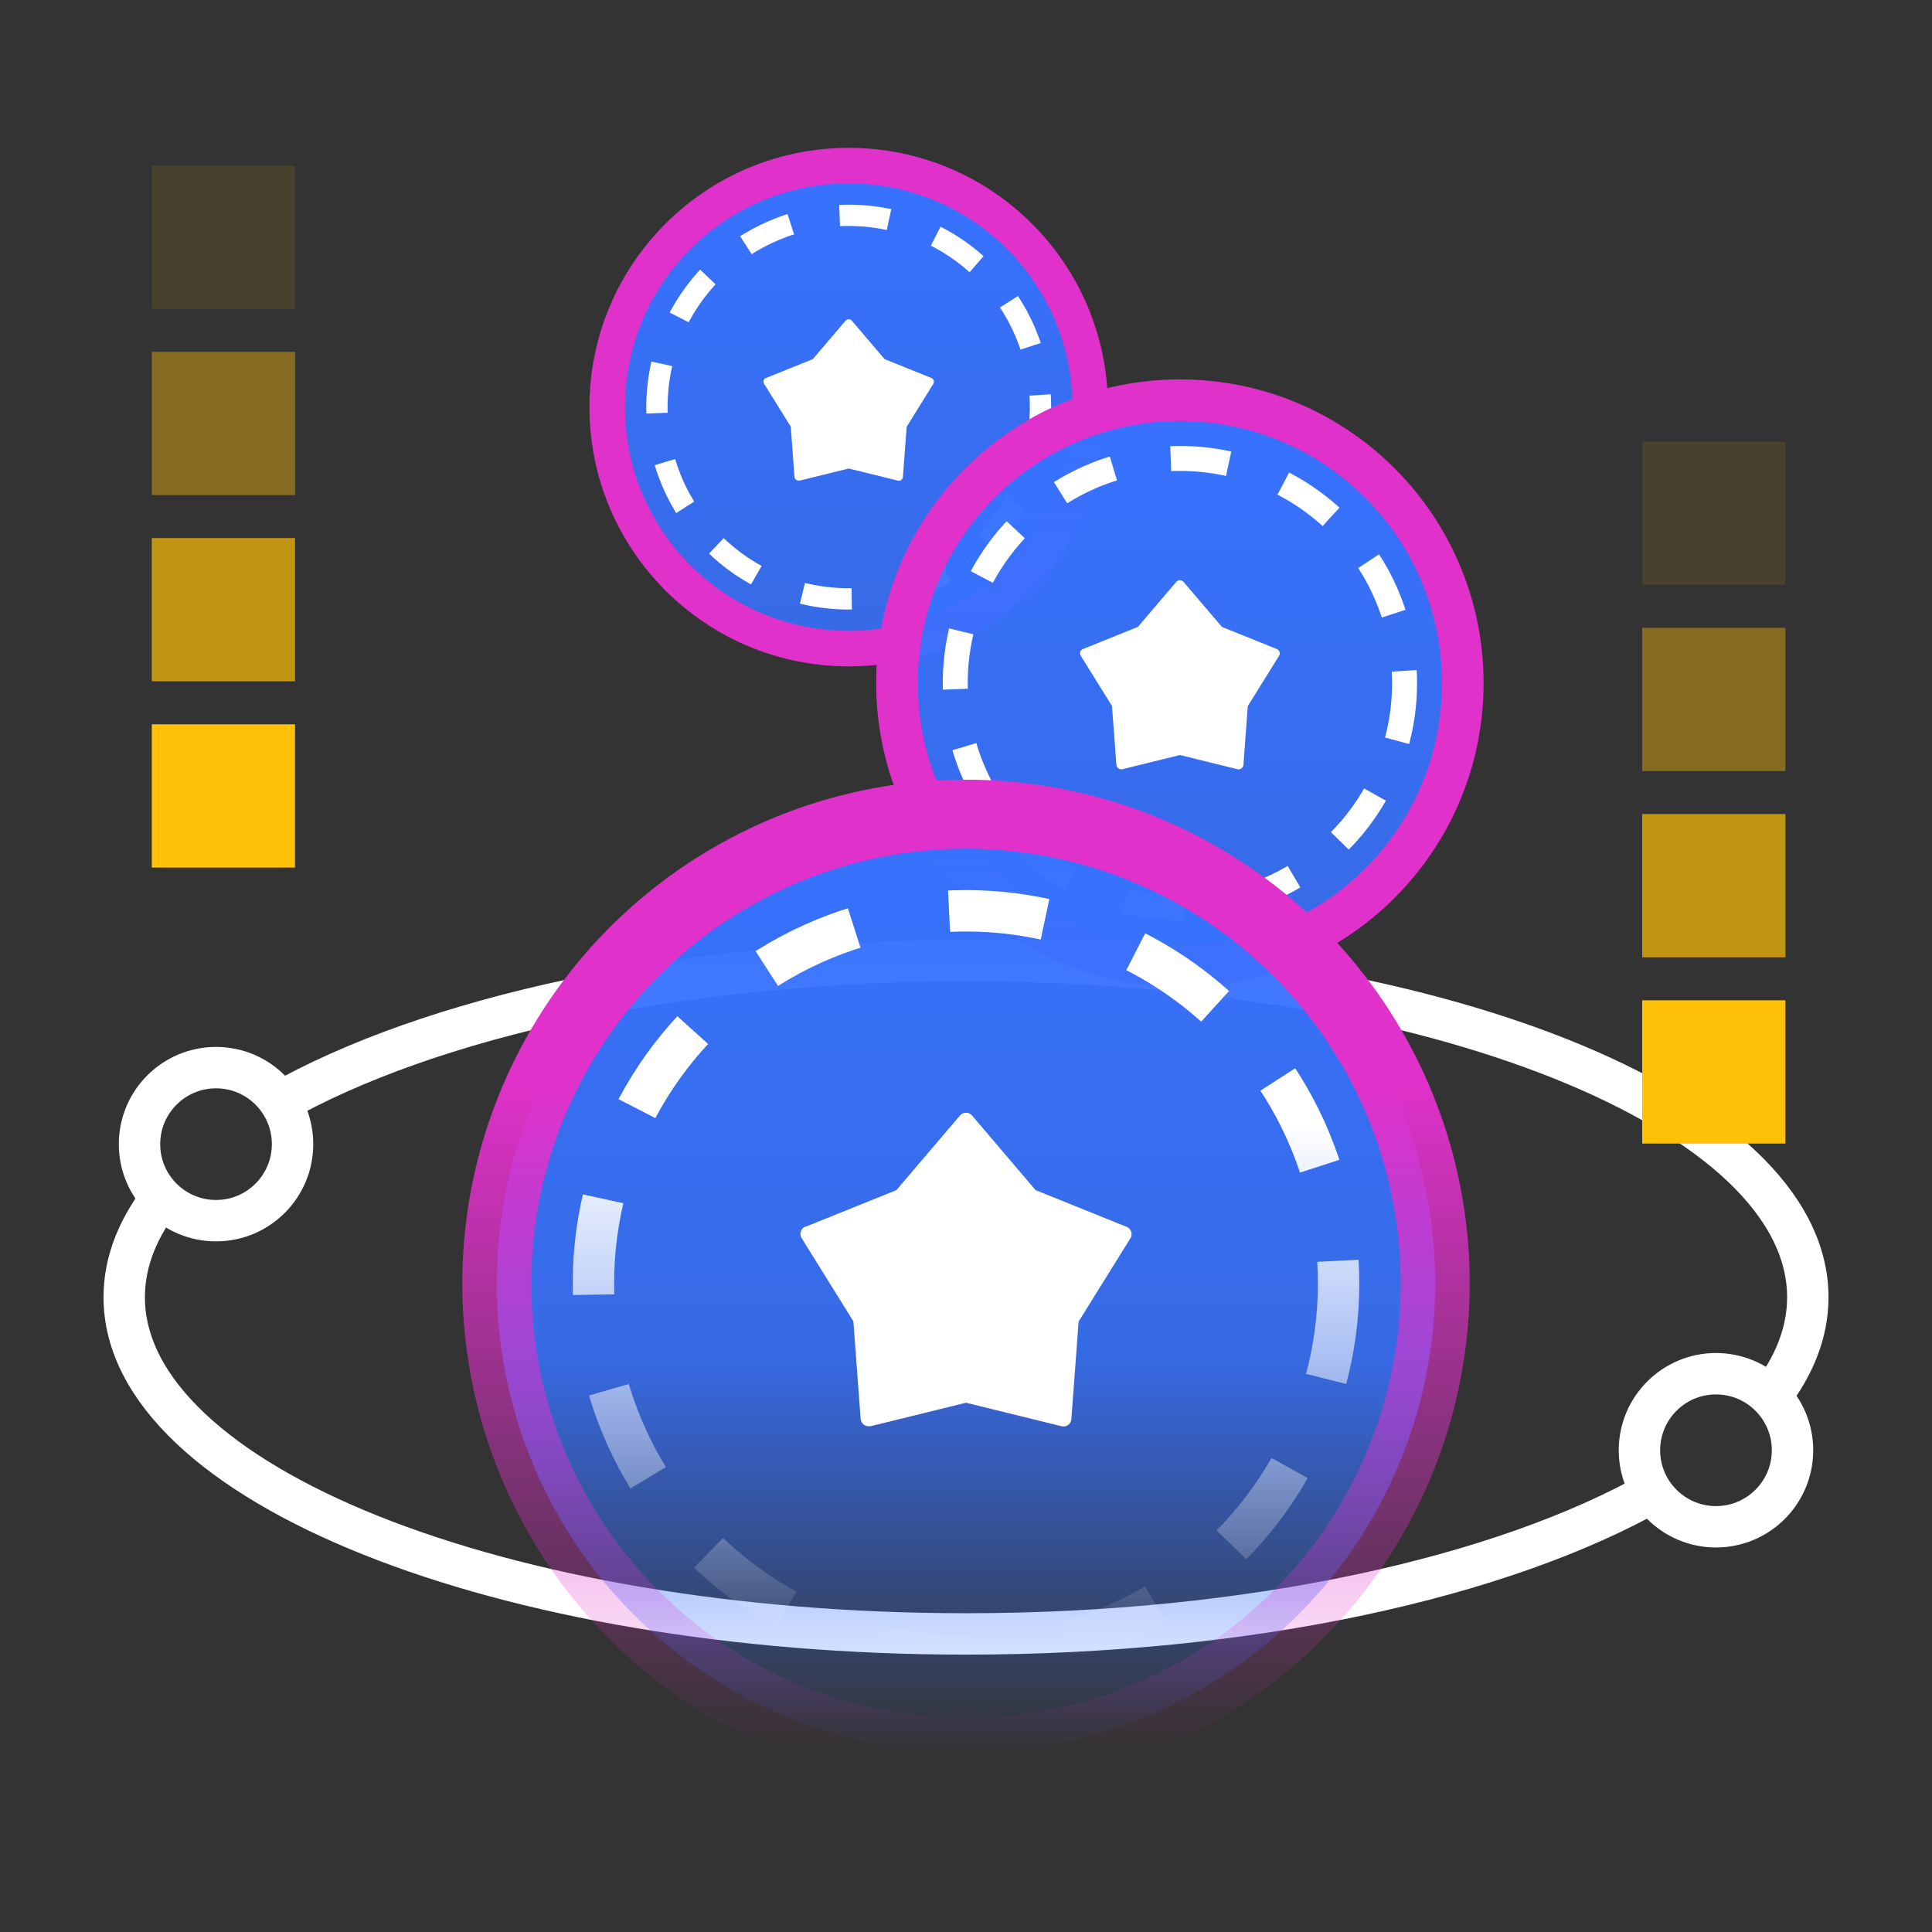 <svg width="110" height="110" viewBox="0 0 110 110" fill="none" xmlns="http://www.w3.org/2000/svg">
<rect x="0" y="0" width="110" height="110" fill="#333333" stroke="none"/>
<g clip-path="url(#clip0_450_342)">
<path d="M100.75 79.589C102.166 77.779 102.929 75.854 102.929 73.858C102.929 63.269 81.47 54.686 55 54.686C38.79 54.686 24.46 57.905 15.786 62.832M94.214 84.883C85.54 89.81 71.21 93.029 55 93.029C28.53 93.029 7.072 84.445 7.072 73.858C7.072 71.788 7.892 69.794 9.409 67.927" stroke="white" stroke-width="2.357" stroke-linejoin="round"/>
<path fill-rule="evenodd" clip-rule="evenodd" d="M97.7 86.929C100.107 86.929 102.058 84.978 102.058 82.572C102.058 80.165 100.107 78.214 97.7 78.214C95.294 78.214 93.343 80.165 93.343 82.572C93.343 84.978 95.294 86.929 97.7 86.929Z" stroke="white" stroke-width="2.357"/>
<path fill-rule="evenodd" clip-rule="evenodd" d="M12.3 69.5C14.706 69.5 16.657 67.55 16.657 65.143C16.657 62.737 14.706 60.786 12.3 60.786C9.894 60.786 7.943 62.737 7.943 65.143C7.943 67.55 9.894 69.5 12.3 69.5Z" stroke="white" stroke-width="2.357"/>
<circle cx="48.321" cy="23.179" r="13.75" fill="url(#paint0_linear_450_342)" stroke="url(#paint1_linear_450_342)" stroke-width="2.022"/>
<circle cx="48.322" cy="23.179" r="10.919" stroke="url(#paint2_linear_450_342)" stroke-width="1.213" stroke-dasharray="2.83 2.83"/>
<path d="M46.281 20.446L43.612 21.522L43.612 21.515C43.549 21.541 43.501 21.593 43.48 21.657C43.459 21.721 43.468 21.791 43.503 21.849L45.022 24.291L45.234 27.151C45.239 27.219 45.274 27.281 45.329 27.321C45.369 27.35 45.416 27.365 45.465 27.365C45.484 27.367 45.502 27.367 45.521 27.365L48.322 26.675L51.123 27.365C51.189 27.381 51.259 27.368 51.315 27.328C51.37 27.288 51.405 27.226 51.409 27.158L51.622 24.298L53.14 21.856C53.176 21.798 53.184 21.728 53.163 21.664C53.143 21.6 53.094 21.548 53.032 21.522L50.362 20.446L48.498 18.257C48.454 18.206 48.389 18.177 48.322 18.177C48.254 18.177 48.19 18.206 48.146 18.257L46.281 20.446Z" fill="white"/>
<circle cx="67.178" cy="38.893" r="16.107" fill="url(#paint3_linear_450_342)" stroke="url(#paint4_linear_450_342)" stroke-width="2.369"/>
<circle cx="67.179" cy="38.893" r="12.791" stroke="url(#paint5_linear_450_342)" stroke-width="1.421" stroke-dasharray="3.32 3.32"/>
<path d="M64.788 35.692L61.661 36.953L61.661 36.945C61.588 36.975 61.531 37.035 61.507 37.111C61.482 37.186 61.492 37.268 61.534 37.335L63.312 40.196L63.562 43.547C63.567 43.626 63.608 43.699 63.673 43.746C63.719 43.779 63.775 43.797 63.832 43.797C63.854 43.8 63.876 43.8 63.897 43.797L67.178 42.989L70.46 43.797C70.537 43.816 70.619 43.8 70.684 43.754C70.749 43.707 70.79 43.634 70.795 43.555L71.044 40.204L72.823 37.343C72.865 37.276 72.875 37.194 72.85 37.119C72.826 37.044 72.769 36.983 72.696 36.953L69.569 35.692L67.384 33.128C67.333 33.068 67.257 33.034 67.178 33.034C67.099 33.034 67.024 33.068 66.973 33.128L64.788 35.692Z" fill="white"/>
<circle cx="55" cy="73.071" r="26.714" fill="url(#paint6_linear_450_342)" stroke="url(#paint7_linear_450_342)" stroke-width="3.929"/>
<circle cx="55" cy="73.071" r="21.214" stroke="url(#paint8_linear_450_342)" stroke-width="2.357" stroke-dasharray="5.5 5.5"/>
<path d="M51.035 67.763L45.849 69.853L45.849 69.84C45.728 69.89 45.634 69.991 45.594 70.115C45.553 70.24 45.569 70.376 45.638 70.488L48.588 75.232L49.002 80.789C49.011 80.921 49.078 81.042 49.186 81.12C49.263 81.175 49.355 81.205 49.451 81.205C49.486 81.209 49.522 81.209 49.558 81.205L55 79.865L60.442 81.205C60.571 81.237 60.707 81.211 60.815 81.133C60.922 81.055 60.989 80.935 60.999 80.803L61.412 75.245L64.362 70.501C64.431 70.389 64.447 70.253 64.407 70.129C64.366 70.004 64.273 69.903 64.151 69.853L58.965 67.763L55.342 63.51C55.256 63.41 55.131 63.353 55 63.353C54.869 63.353 54.744 63.41 54.659 63.51L51.035 67.763Z" fill="white"/>
<rect opacity="0.1" x="8.643" y="9.429" width="8.156" height="8.156" fill="#FFC107"/>
<rect opacity="0.4" x="8.643" y="20.032" width="8.156" height="8.156" fill="#FFC107"/>
<rect opacity="0.7" x="8.643" y="30.635" width="8.156" height="8.156" fill="#FFC107"/>
<rect x="8.643" y="41.239" width="8.156" height="8.156" fill="#FFC107"/>
<rect opacity="0.1" x="93.5" y="25.143" width="8.156" height="8.156" fill="#FFC107"/>
<rect opacity="0.4" x="93.5" y="35.746" width="8.156" height="8.156" fill="#FFC107"/>
<rect opacity="0.7" x="93.5" y="46.35" width="8.156" height="8.156" fill="#FFC107"/>
<rect x="93.5" y="56.953" width="8.156" height="8.156" fill="#FFC107"/>
</g>
<defs>
<linearGradient id="paint0_linear_450_342" x1="48.321" y1="9.429" x2="48.321" y2="36.929" gradientUnits="userSpaceOnUse">
<stop stop-color="#3772FF"/>
<stop offset="1" stop-color="#3772FF" stop-opacity="0.871"/>
</linearGradient>
<linearGradient id="paint1_linear_450_342" x1="48.321" y1="9.429" x2="48.321" y2="36.929" gradientUnits="userSpaceOnUse">
<stop stop-color="#E031CA"/>
<stop offset="0.76" stop-color="#E031CA"/>
</linearGradient>
<linearGradient id="paint2_linear_450_342" x1="48.322" y1="12.26" x2="48.322" y2="34.098" gradientUnits="userSpaceOnUse">
<stop stop-color="white"/>
<stop offset="0.677" stop-color="white"/>
</linearGradient>
<linearGradient id="paint3_linear_450_342" x1="67.178" y1="22.786" x2="67.178" y2="55" gradientUnits="userSpaceOnUse">
<stop stop-color="#3772FF"/>
<stop offset="1" stop-color="#3772FF" stop-opacity="0.871"/>
</linearGradient>
<linearGradient id="paint4_linear_450_342" x1="67.178" y1="22.786" x2="67.178" y2="55" gradientUnits="userSpaceOnUse">
<stop stop-color="#E031CA"/>
<stop offset="0.76" stop-color="#E031CA"/>
</linearGradient>
<linearGradient id="paint5_linear_450_342" x1="67.179" y1="26.102" x2="67.179" y2="51.684" gradientUnits="userSpaceOnUse">
<stop stop-color="white"/>
<stop offset="0.677" stop-color="white"/>
</linearGradient>
<linearGradient id="paint6_linear_450_342" x1="55" y1="46.357" x2="55" y2="99.785" gradientUnits="userSpaceOnUse">
<stop stop-color="#3772FF"/>
<stop offset="0.573" stop-color="#3772FF" stop-opacity="0.871"/>
<stop offset="1" stop-color="#3772FF" stop-opacity="0"/>
</linearGradient>
<linearGradient id="paint7_linear_450_342" x1="55" y1="46.357" x2="55" y2="99.785" gradientUnits="userSpaceOnUse">
<stop stop-color="#E031CA"/>
<stop offset="0.285" stop-color="#E031CA"/>
<stop offset="0.593" stop-color="#E031CA" stop-opacity="0.59"/>
<stop offset="1" stop-color="#E031CA" stop-opacity="0"/>
</linearGradient>
<linearGradient id="paint8_linear_450_342" x1="55" y1="51.857" x2="55" y2="94.285" gradientUnits="userSpaceOnUse">
<stop stop-color="white"/>
<stop offset="0.285" stop-color="white"/>
<stop offset="0.593" stop-color="white" stop-opacity="0.59"/>
<stop offset="1" stop-color="white" stop-opacity="0"/>
</linearGradient>
<clipPath id="clip0_450_342">
<rect width="110" height="110" fill="white"/>
</clipPath>
</defs>
</svg>
